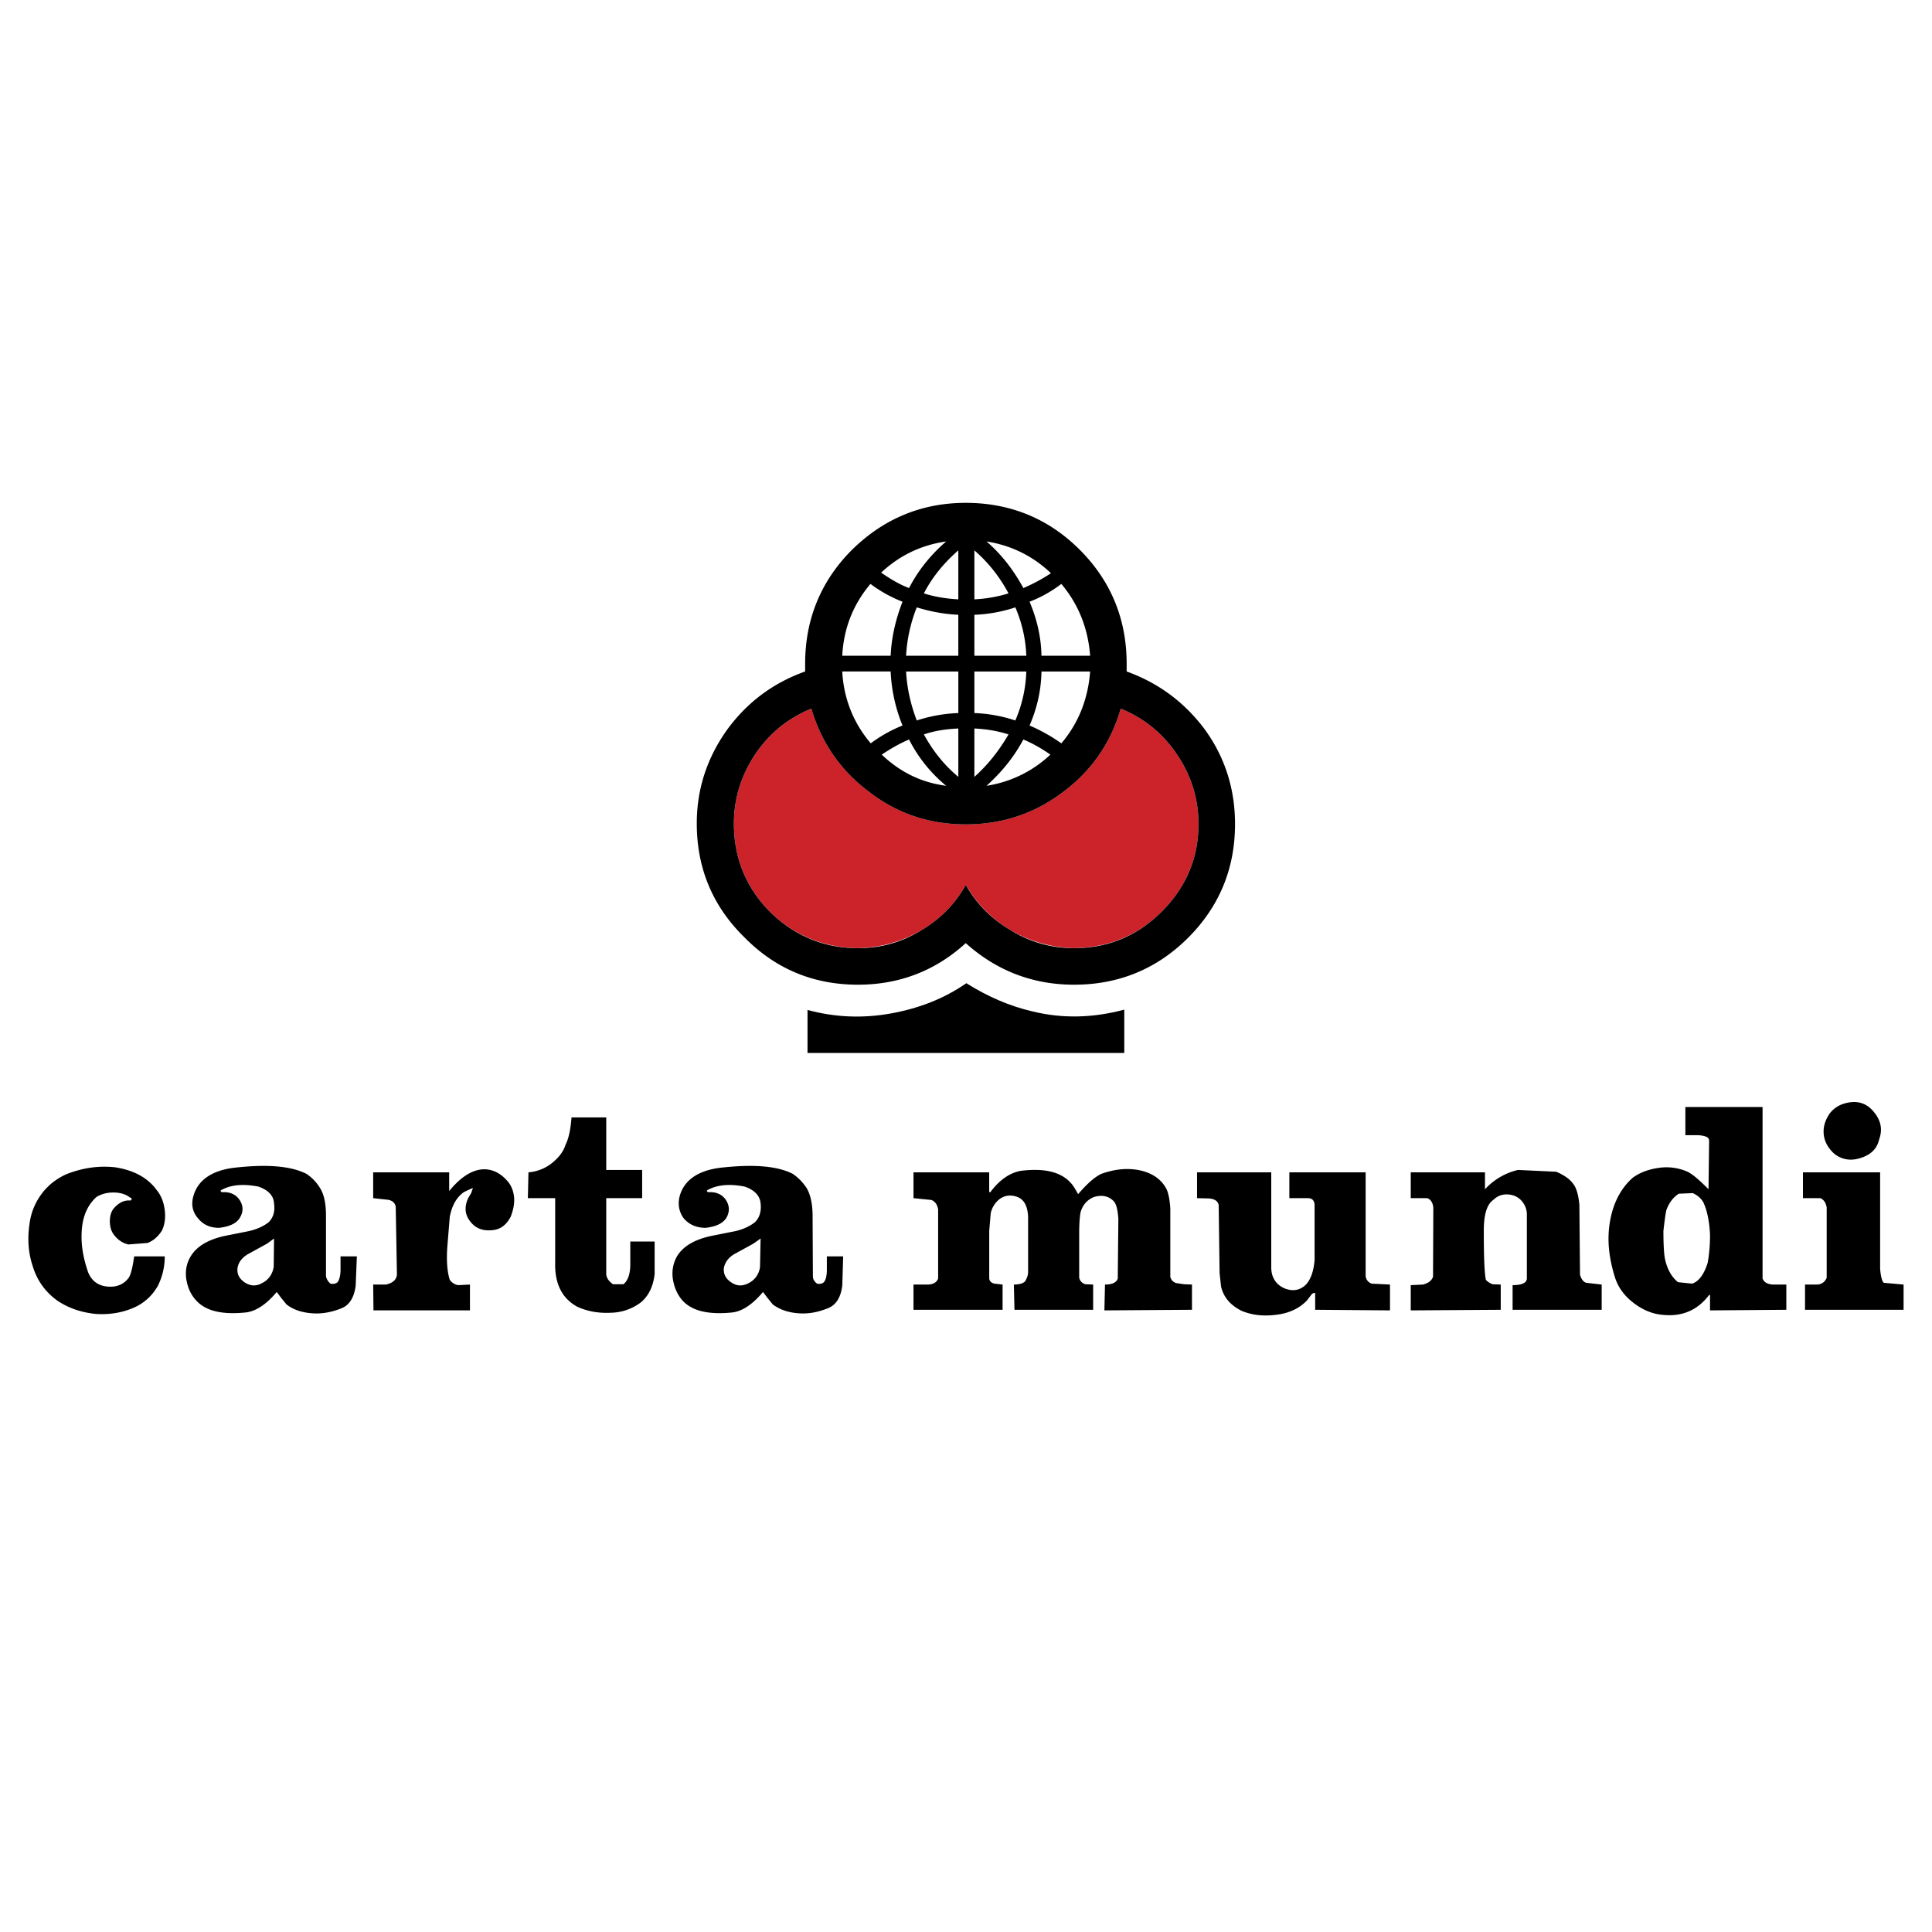 <svg xmlns="http://www.w3.org/2000/svg" width="2500" height="2500" viewBox="0 0 192.756 192.756"><g fill-rule="evenodd" clip-rule="evenodd"><path fill="#fff" d="M0 0h192.756v192.756H0V0z"/><path d="M186.988 110.98c.652.799.859 1.688.504 2.666-.207.947-.828 1.598-1.984 1.924-.918.268-1.777.119-2.518-.473-.77-.711-1.125-1.541-1.037-2.488.061-.533.268-1.037.594-1.512a2.82 2.82 0 0 1 1.303-.947c1.332-.443 2.369-.148 3.138.83zM60.484 116.727h3.584v2.814h-3.584v7.582c.029.355.237.711.681 1.006h1.037c.444-.355.682-1.035.682-1.984v-2.279h2.429v3.258c-.148 1.244-.593 2.133-1.333 2.783a5.114 5.114 0 0 1-3.051 1.066c-1.244.061-2.34-.148-3.317-.592-1.541-.83-2.281-2.311-2.222-4.443v-6.396h-2.725l.059-2.578a4.296 4.296 0 0 0 2.222-.83c.74-.562 1.244-1.184 1.481-1.924.296-.594.503-1.48.592-2.725h3.466v5.242h-.001zM156.984 118.148c.297.385.504 1.096.592 2.072l.061 6.961c.148.504.385.74.621.801l1.541.178v2.518h-8.887v-2.459c.889 0 1.393-.207 1.422-.652v-6.516a2.026 2.026 0 0 0-.385-1.066 1.844 1.844 0 0 0-.947-.711c-.771-.236-1.482-.088-2.016.445-.65.443-.947 1.48-.947 3.08 0 2.547.059 4.176.207 4.887.148.178.385.326.652.443l.83.031v2.518l-8.977.059v-2.518l1.215-.059c.562-.148.859-.387 1.008-.771l.029-6.871c-.029-.533-.297-.889-.621-.977h-1.631v-2.578h7.406v1.689a6.495 6.495 0 0 1 3.287-1.926l3.82.178c.832.356 1.365.741 1.72 1.244zM11.463 116.459c1.807.268 3.258 1.008 4.176 2.281.444.533.711 1.244.8 2.014.089.74 0 1.451-.296 2.045-.355.533-.8.977-1.421 1.213l-1.925.148c-.711-.178-1.185-.592-1.541-1.125-.207-.355-.296-.74-.296-1.186 0-.443.089-.889.355-1.244.533-.621 1.066-.887 1.718-.828.148-.148.148-.236-.059-.297-.444-.355-1.037-.504-1.659-.504-.651 0-1.185.148-1.688.445-.948.859-1.422 2.043-1.481 3.555-.06 1.244.148 2.518.651 3.969.385.918 1.066 1.361 2.014 1.422.948.059 1.629-.297 2.073-.949.208-.385.356-1.064.503-2.072h3.051a6.568 6.568 0 0 1-.681 2.932c-.563.979-1.304 1.658-2.222 2.104-1.185.562-2.518.799-3.969.711-1.481-.148-2.755-.592-3.851-1.334-1.185-.857-2.014-1.984-2.459-3.465-.444-1.332-.533-2.754-.296-4.295a6.26 6.26 0 0 1 1.185-2.873c.652-.889 1.481-1.51 2.429-1.955 1.631-.651 3.26-.89 4.889-.712zM113.533 116.727c1.332.236 2.34.889 2.873 1.955.207.504.295 1.096.355 1.836v6.871a.842.842 0 0 0 .592.623l.77.117.801.031v2.518l-8.738.059.059-2.576c.682 0 1.127-.178 1.273-.594l.061-5.953c-.061-.889-.207-1.48-.445-1.748-.504-.533-1.154-.68-1.984-.443-.65.266-1.096.74-1.332 1.48-.09.445-.148 1.154-.148 2.133v4.443c.088.355.297.533.592.65l.801.031v2.518h-7.85l-.059-2.518c.502 0 .887-.09 1.125-.326.148-.268.266-.504.295-.859v-5.51c-.029-1.096-.385-1.777-1.066-2.043-.65-.236-1.242-.178-1.775.207a2.447 2.447 0 0 0-.889 1.422l-.148 1.748v4.768c.029.268.236.445.533.504l.799.09v2.518H91.14v-2.518h1.481c.533-.031.83-.238.977-.594v-6.9c-.088-.533-.355-.83-.681-.947l-1.777-.178v-2.578h7.553v1.926l.088.088c.889-1.213 1.926-1.955 3.051-2.162 2.814-.355 4.592.297 5.451 1.838.148.236.236.443.295.473.889-1.037 1.66-1.717 2.311-2.014 1.244-.447 2.459-.593 3.644-.386zM187.582 126.59c.059.799.207 1.244.355 1.393l1.984.178v2.518h-9.834v-2.518h1.244c.443-.031.77-.297.918-.682v-7.02c-.09-.475-.297-.771-.623-.918h-1.746v-2.578h7.701v9.627h.001zM136.25 116.963v10.367c.061.355.238.592.594.74l1.836.09v2.576l-7.465-.059v-1.66c-.148-.059-.295.029-.443.238l-.385.502c-.742.771-1.777 1.275-3.082 1.422-1.184.148-2.309.061-3.406-.385-1.125-.562-1.807-1.332-2.072-2.428l-.148-1.334-.09-6.812c-.088-.385-.385-.592-.947-.65l-1.213-.029v-2.578h7.404v9.479c0 .977.443 1.688 1.273 2.074.83.354 1.539.236 2.133-.297.533-.533.828-1.393.918-2.518v-5.42c0-.504-.236-.74-.682-.74h-1.836v-2.578h7.611zM50.946 121.406c-.444.828-1.036 1.273-1.866 1.332-1.007.09-1.748-.236-2.281-1.035-.444-.652-.444-1.393-.089-2.162l.296-.504.178-.504c-.03 0-.385.148-.918.414-.74.533-1.185 1.363-1.392 2.459l-.237 2.902c-.118 1.541 0 2.637.237 3.377.207.297.503.475.829.533l1.185-.059v2.576h-9.626l-.029-2.576h1.273c.652-.148 1.037-.445 1.096-.979l-.119-6.723c-.03-.445-.385-.74-.918-.771l-1.333-.146v-2.578h7.583v1.867c1.096-1.334 2.192-2.074 3.317-2.164.948-.059 1.777.355 2.458 1.127.415.443.651 1.037.71 1.748.032.622-.117 1.274-.354 1.866zM162.908 117.496c-1.244 1.096-2.014 2.637-2.311 4.561-.266 1.719-.059 3.438.475 5.215.295 1.035.889 1.924 1.836 2.664.947.742 1.926 1.156 2.963 1.244 1.924.209 3.494-.443 4.648-1.984h.09v1.541l7.613-.059v-2.518h-1.334c-.562-.031-.889-.238-1.037-.594v-17.119h-7.701v2.812h1.334c.682.061 1.035.209 1.035.533l-.059 4.859c-.947-.949-1.629-1.541-2.162-1.777-.859-.355-1.777-.504-2.814-.355-1.005.147-1.836.444-2.576.977zm7.701 5.775c0 1.037-.09 1.926-.236 2.727-.355 1.125-.859 1.836-1.541 2.072l-1.422-.148c-.65-.533-1.096-1.332-1.303-2.369-.09-.443-.148-1.393-.148-2.754.119-1.008.207-1.689.297-2.074.266-.74.711-1.303 1.244-1.629l1.391-.059c.445.207.83.504 1.066.947.416.918.594 2.014.652 3.199v.088zM30.568 117.111c-1.6-.801-3.999-.979-7.316-.592-2.163.295-3.495 1.244-3.939 2.754-.267.859-.119 1.629.444 2.281.533.65 1.214.947 2.103.947 1.037-.119 1.748-.445 2.073-1.008.355-.592.355-1.184-.029-1.775-.355-.533-.948-.83-1.777-.771-.148-.117-.148-.148-.06-.207.948-.533 2.162-.652 3.703-.355 1.037.355 1.54.947 1.57 1.688.119.801-.089 1.422-.533 1.867-.533.414-1.185.711-1.984.889l-2.222.443c-1.807.355-3.051 1.096-3.643 2.193-.355.621-.503 1.422-.355 2.25.148.801.444 1.48 1.007 2.074.978 1.035 2.606 1.391 4.917 1.154 1.007-.119 2.044-.799 3.081-2.043l.444.592.533.652c.681.533 1.57.828 2.666.889.977.059 1.925-.148 2.813-.504.829-.326 1.274-1.127 1.422-2.252l.118-2.932h-1.629v1.332c0 .562-.118 1.008-.296 1.244-.148.148-.415.207-.711.148a1.285 1.285 0 0 1-.444-.74v-6.014c0-1.184-.178-2.131-.593-2.783a4.502 4.502 0 0 0-1.363-1.421zm-3.229 6.457l-.03 2.814c-.119.74-.503 1.303-1.155 1.629-.622.355-1.215.295-1.777-.09-.533-.385-.741-.828-.682-1.391.089-.623.504-1.127 1.185-1.482l1.777-.977.682-.503zM79.084 117.111c-1.569-.801-3.998-.979-7.315-.592-2.163.295-3.495 1.244-3.939 2.754-.237.859-.089 1.629.385 2.281.562.65 1.303.947 2.192.947 1.037-.119 1.718-.445 2.074-1.008.325-.592.325-1.184-.06-1.775-.355-.533-.948-.83-1.777-.771-.148-.117-.148-.148-.059-.207.948-.533 2.192-.652 3.703-.355 1.037.355 1.54.947 1.599 1.688.089.801-.119 1.422-.562 1.867-.533.414-1.185.711-1.955.889l-2.221.443c-1.837.355-3.081 1.096-3.673 2.193a3.541 3.541 0 0 0-.326 2.25c.148.801.444 1.48.978 2.074.978 1.035 2.606 1.391 4.947 1.154.977-.119 2.014-.799 3.05-2.043l.445.592.533.652c.711.533 1.6.828 2.666.889 1.007.059 1.925-.148 2.813-.504.859-.326 1.304-1.127 1.452-2.252l.089-2.932h-1.629v1.332c0 .562-.089 1.008-.296 1.244-.148.148-.385.207-.681.148-.267-.207-.415-.443-.415-.74l-.03-6.014c0-1.184-.208-2.131-.592-2.783-.418-.622-.862-1.065-1.396-1.421zm-3.198 6.457l-.059 2.814a2.065 2.065 0 0 1-1.125 1.629c-.652.355-1.244.295-1.777-.09-.562-.385-.74-.828-.711-1.391.119-.623.504-1.127 1.185-1.482l1.777-.977.71-.503z"/><path d="M80.951 70.697c1.007 3.407 2.933 6.191 5.747 8.294 2.813 2.191 6.072 3.258 9.656 3.258 3.614 0 6.872-1.066 9.745-3.258 2.814-2.103 4.74-4.887 5.717-8.294 2.311.948 4.146 2.429 5.568 4.502 1.451 2.133 2.191 4.443 2.191 7.02 0 3.406-1.244 6.309-3.672 8.738-2.4 2.399-5.332 3.584-8.738 3.643-2.25-.059-4.383-.651-6.309-1.777-1.926-1.125-3.406-2.666-4.502-4.532-1.066 1.925-2.547 3.407-4.443 4.532-1.925 1.126-4.028 1.718-6.309 1.777-3.406-.059-6.368-1.244-8.797-3.643-2.399-2.429-3.584-5.391-3.584-8.797 0-2.518.74-4.828 2.162-6.961 1.421-2.073 3.258-3.554 5.568-4.502z" fill="#cc2229"/><path d="M80.566 100.762c2.725.74 5.479.857 8.293.355 2.814-.504 5.332-1.482 7.554-3.021 2.132 1.332 4.294 2.281 6.605 2.814 3.021.74 6.043.65 9.152-.178v4.324H80.566v-4.294z"/><path d="M123.219 82.219c0-3.466-.979-6.635-3.021-9.449-2.014-2.695-4.592-4.621-7.791-5.776v-.77c0-4.443-1.568-8.264-4.68-11.374-3.109-3.11-6.932-4.68-11.374-4.68-4.384 0-8.175 1.57-11.344 4.68-3.11 3.109-4.68 6.931-4.68 11.374v.77c-3.229 1.155-5.775 3.081-7.76 5.776-2.014 2.814-3.051 5.924-3.051 9.39 0 4.443 1.57 8.234 4.739 11.344 3.11 3.169 6.901 4.74 11.344 4.74 4.087 0 7.701-1.363 10.752-4.147 3.11 2.784 6.723 4.147 10.811 4.147 4.443 0 8.264-1.57 11.375-4.681 3.109-3.109 4.68-6.901 4.68-11.344zm-3.645 0c0 3.406-1.244 6.309-3.672 8.738-2.4 2.399-5.332 3.643-8.738 3.643-2.25 0-4.383-.592-6.309-1.777-1.926-1.125-3.406-2.606-4.502-4.532-1.066 1.925-2.547 3.407-4.443 4.532-1.925 1.185-4.028 1.777-6.309 1.777-3.406 0-6.368-1.244-8.797-3.643-2.399-2.429-3.584-5.391-3.584-8.797 0-2.518.74-4.828 2.162-6.961 1.422-2.073 3.258-3.554 5.568-4.502 1.007 3.407 2.933 6.191 5.747 8.294 2.813 2.191 6.072 3.258 9.656 3.258 3.614 0 6.872-1.066 9.745-3.258 2.814-2.103 4.74-4.887 5.717-8.294 2.311.948 4.146 2.429 5.568 4.502 1.451 2.133 2.191 4.443 2.191 7.02zM95.612 59.797c-1.125-.06-2.31-.237-3.436-.593.83-1.629 2.015-3.051 3.436-4.294v4.887zm5.687.8a13.342 13.342 0 0 1 1.096 4.828h-5.182v-4.087a14.667 14.667 0 0 0 4.086-.741zm-2.873-6.576c2.43.385 4.592 1.421 6.428 3.169a17.063 17.063 0 0 1-2.754 1.481c-.948-1.747-2.133-3.317-3.674-4.65zm-1.213 5.776V54.91a14.858 14.858 0 0 1 3.406 4.294 13.918 13.918 0 0 1-3.406.593zm0 7.198h5.182a13.352 13.352 0 0 1-1.096 4.887 14.63 14.63 0 0 0-4.086-.74v-4.147zm-1.601 4.147a15.062 15.062 0 0 0-4.146.74c-.622-1.629-.978-3.258-1.066-4.887h5.213v4.147h-.001zm0 6.367c-1.421-1.185-2.547-2.606-3.436-4.235 1.037-.355 2.163-.533 3.436-.592v4.827zm1.601-4.827c1.184.059 2.309.237 3.406.592-.949 1.629-2.074 3.051-3.406 4.235v-4.827zm7.582 2.607a11.857 11.857 0 0 1-6.369 3.109c1.482-1.333 2.727-2.843 3.674-4.62.918.385 1.806.888 2.695 1.511zm-.889-8.294h4.857c-.207 2.725-1.154 5.154-2.873 7.168a17.083 17.083 0 0 0-3.17-1.777c.741-1.719 1.157-3.495 1.186-5.391zm0-1.57c-.029-1.836-.445-3.643-1.186-5.391a12.798 12.798 0 0 0 3.17-1.777c1.719 2.044 2.666 4.443 2.873 7.168h-4.857zm-8.294 0h-5.213a15.382 15.382 0 0 1 1.066-4.828c1.452.444 2.814.681 4.146.74v4.088h.001zm-7.7-8.294c1.836-1.718 3.999-2.754 6.486-3.11-1.54 1.333-2.784 2.873-3.702 4.65-.948-.355-1.837-.888-2.784-1.54zm2.132 2.903c-.681 1.748-1.096 3.525-1.185 5.391h-4.828c.148-2.725 1.066-5.094 2.814-7.168a13.527 13.527 0 0 0 3.199 1.777zm.652 13.744a14.413 14.413 0 0 0 3.702 4.62c-2.488-.325-4.591-1.362-6.427-3.109.8-.534 1.688-1.067 2.725-1.511zm-.652-1.393a13.987 13.987 0 0 0-3.169 1.777c-1.718-2.014-2.696-4.443-2.844-7.168h4.828a16.253 16.253 0 0 0 1.185 5.391z"/></g></svg>